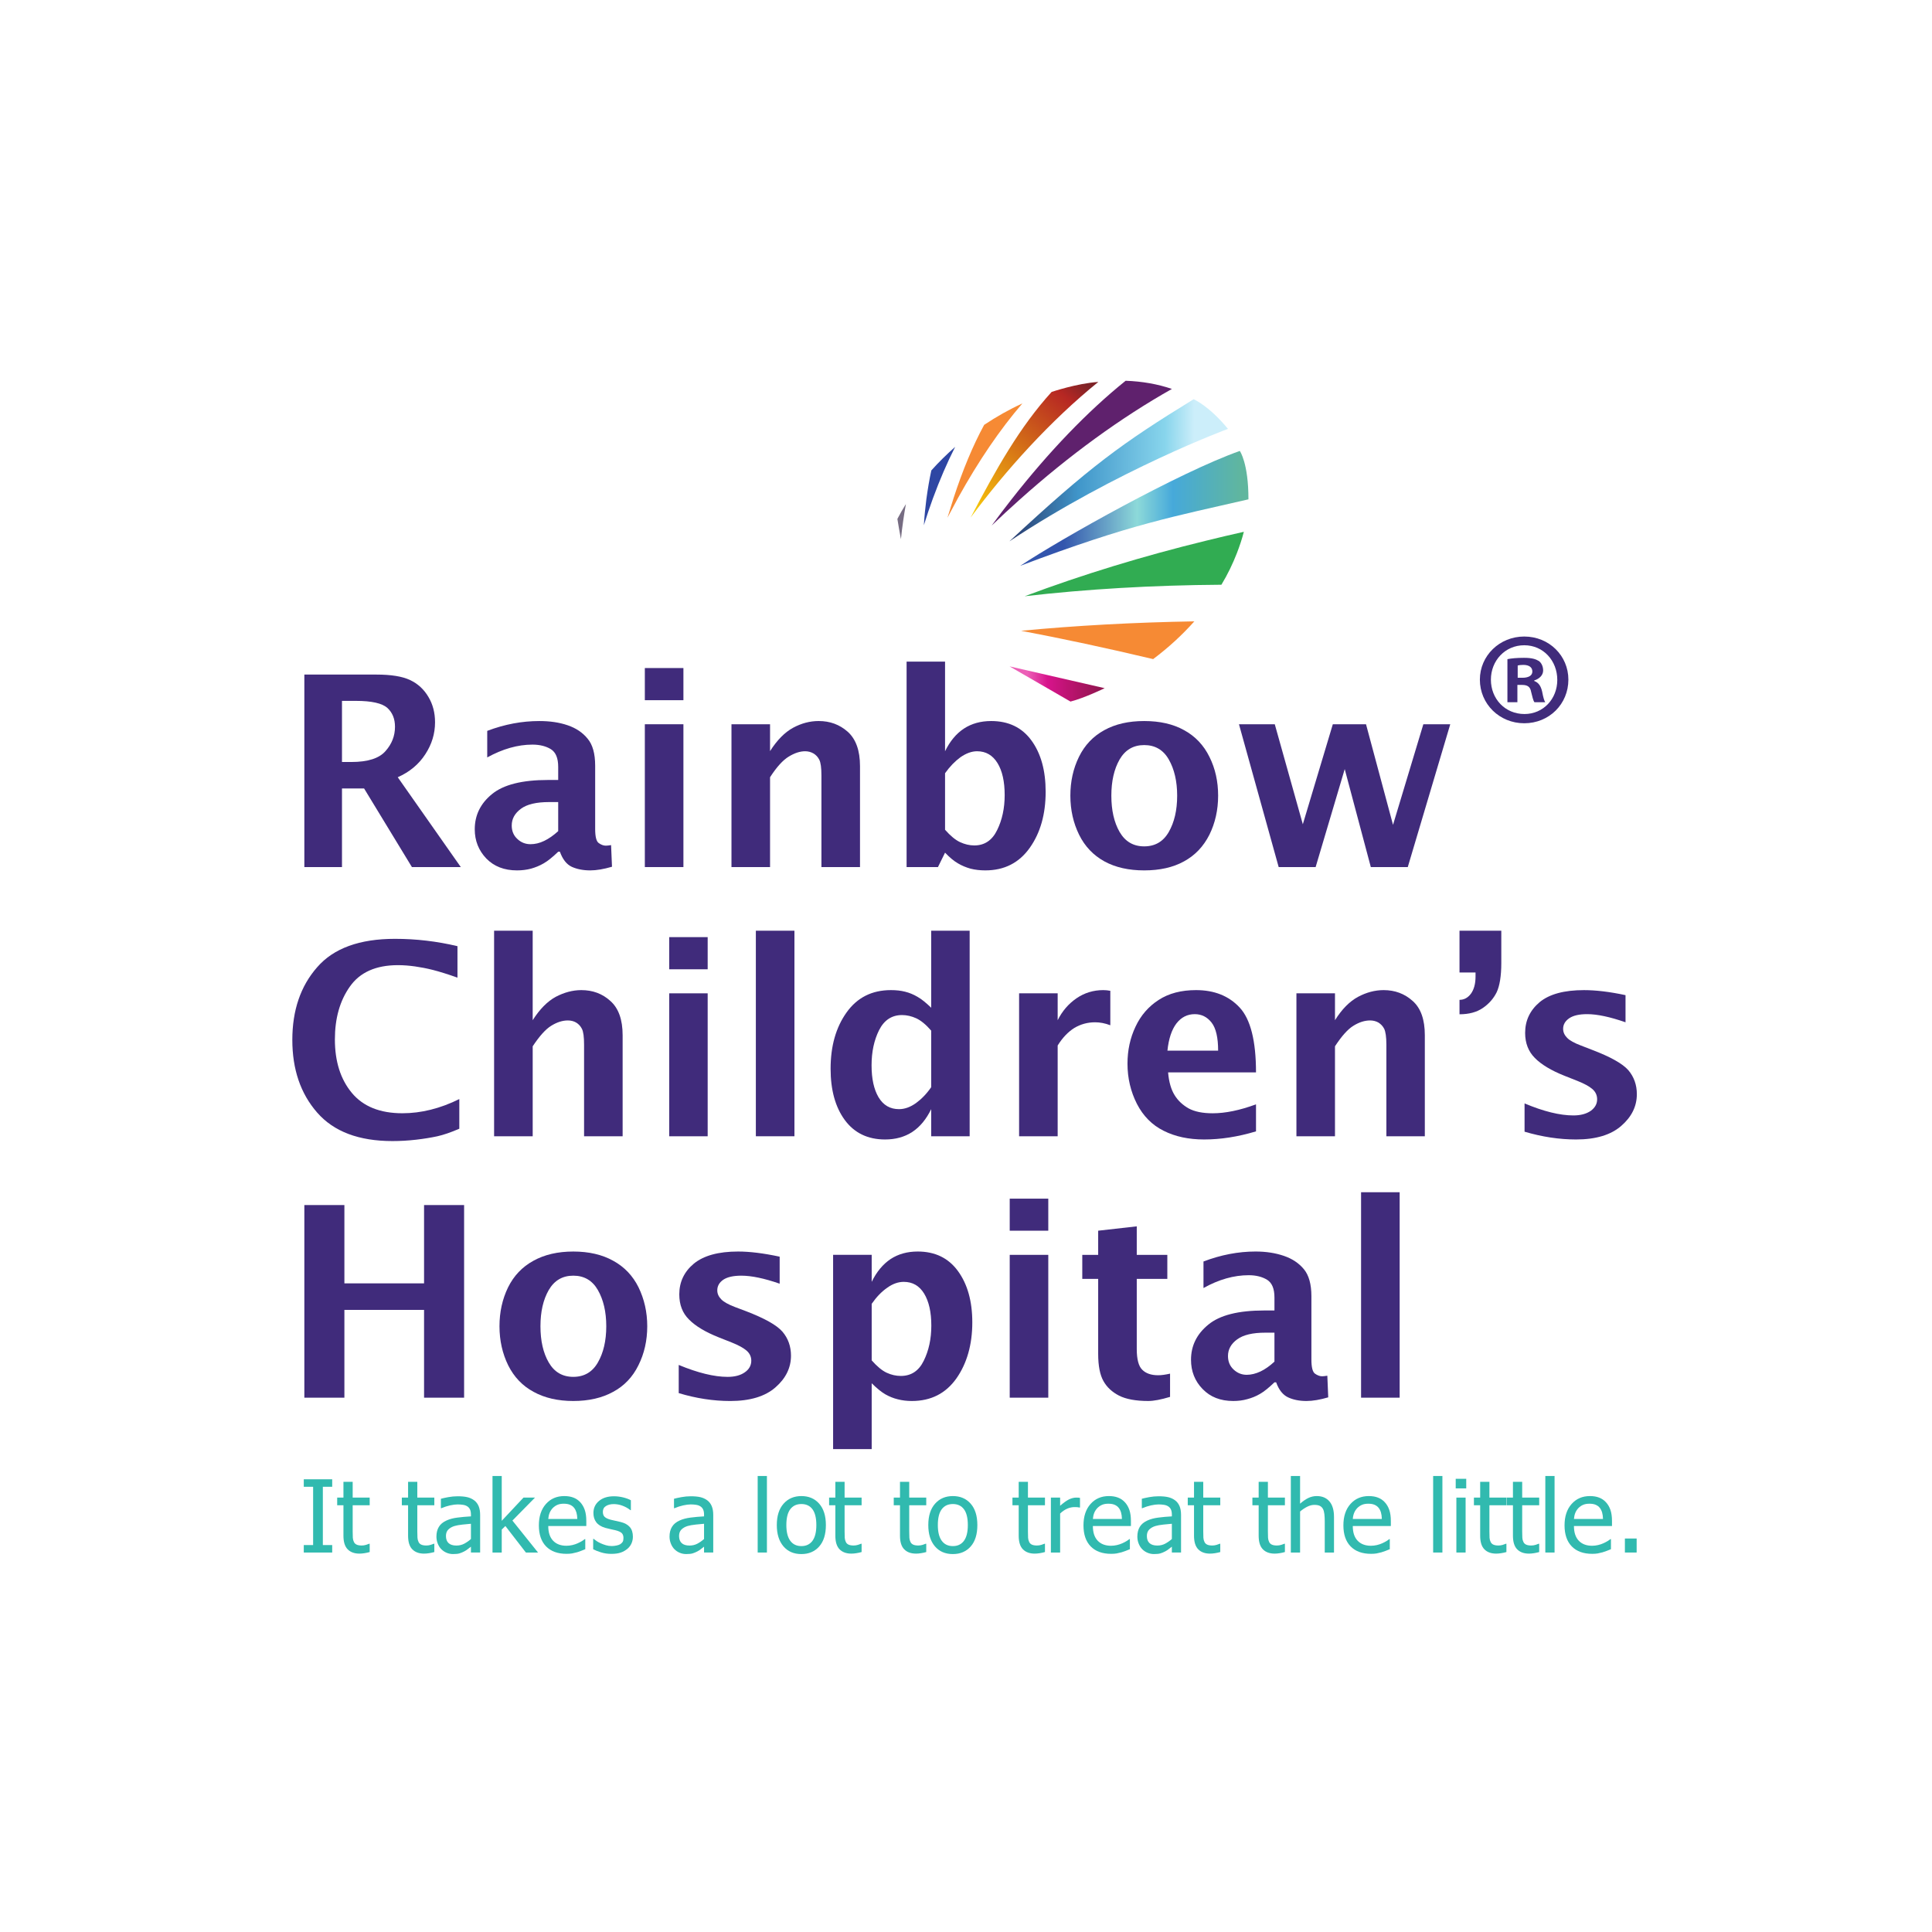 <?xml version="1.0" encoding="UTF-8" standalone="no"?>
<!-- Created with Inkscape (http://www.inkscape.org/) -->

<svg
   version="1.1"
   id="svg2"
   width="794.667"
   height="794.667"
   viewBox="0 0 794.667 794.667"
   sodipodi:docname="LOGO RCH F(1).eps"
   xmlns:inkscape="http://www.inkscape.org/namespaces/inkscape"
   xmlns:sodipodi="http://sodipodi.sourceforge.net/DTD/sodipodi-0.dtd"
   xmlns="http://www.w3.org/2000/svg"
   xmlns:svg="http://www.w3.org/2000/svg">
  <defs
     id="defs6">
    <clipPath
       clipPathUnits="userSpaceOnUse"
       id="clipPath138">
      <path
         d="m 2994.91,4364.28 c 78.5,149.38 151.91,280.09 249.99,387.81 0,0 77.12,26.3 144.24,30.95 -148.27,-119.73 -286.8,-273.88 -394.23,-418.76 z"
         id="path136" />
    </clipPath>
    <linearGradient
       x1="301.815"
       y1="436.128"
       x2="335.52"
       y2="477.296"
       gradientUnits="userSpaceOnUse"
       gradientTransform="scale(10)"
       spreadMethod="pad"
       id="linearGradient148">
      <stop
         style="stop-opacity:1;stop-color:#f4d10d"
         offset="0"
         id="stop140" />
      <stop
         style="stop-opacity:1;stop-color:#f2b70c"
         offset="0.093"
         id="stop142" />
      <stop
         style="stop-opacity:1;stop-color:#b62723"
         offset="0.868"
         id="stop144" />
      <stop
         style="stop-opacity:1;stop-color:#7e2327"
         offset="1"
         id="stop146" />
    </linearGradient>
    <clipPath
       clipPathUnits="userSpaceOnUse"
       id="clipPath158">
      <path
         d="m 3114.6,4291.05 c 247.9,230.33 346.28,302.09 568.64,438.56 0,0 47.58,-20.38 105.82,-91.49 0,0 -340.97,-125.93 -674.46,-347.07 z"
         clip-rule="evenodd"
         id="path156" />
    </clipPath>
    <linearGradient
       x1="313.774"
       y1="451.416"
       x2="382.178"
       y2="450.583"
       gradientUnits="userSpaceOnUse"
       gradientTransform="scale(10)"
       spreadMethod="pad"
       id="linearGradient170">
      <stop
         style="stop-opacity:1;stop-color:#2b4275"
         offset="0"
         id="stop160" />
      <stop
         style="stop-opacity:1;stop-color:#4096ca"
         offset="0.279"
         id="stop162" />
      <stop
         style="stop-opacity:1;stop-color:#88d5ec"
         offset="0.667"
         id="stop164" />
      <stop
         style="stop-opacity:1;stop-color:#cceefa"
         offset="0.798"
         id="stop166" />
      <stop
         style="stop-opacity:1;stop-color:#cceefa"
         offset="1"
         id="stop168" />
    </linearGradient>
    <clipPath
       clipPathUnits="userSpaceOnUse"
       id="clipPath180">
      <path
         d="m 3147.94,4215.48 c 125.45,83.54 493.72,289.88 677.71,354.53 0,0 26.8,-37.26 26.62,-149.29 -229.06,-53 -361.19,-75.37 -704.33,-205.24 z"
         clip-rule="evenodd"
         id="path178" />
    </clipPath>
    <linearGradient
       x1="314.794"
       y1="439.275"
       x2="385.227"
       y2="439.275"
       gradientUnits="userSpaceOnUse"
       gradientTransform="scale(10)"
       spreadMethod="pad"
       id="linearGradient194">
      <stop
         style="stop-opacity:1;stop-color:#3355ad"
         offset="0"
         id="stop182" />
      <stop
         style="stop-opacity:1;stop-color:#3355ad"
         offset="0.189"
         id="stop184" />
      <stop
         style="stop-opacity:1;stop-color:#8dd9d9"
         offset="0.512"
         id="stop186" />
      <stop
         style="stop-opacity:1;stop-color:#46a9da"
         offset="0.669"
         id="stop188" />
      <stop
         style="stop-opacity:1;stop-color:#60b69e"
         offset="0.969"
         id="stop190" />
      <stop
         style="stop-opacity:1;stop-color:#60b69e"
         offset="1"
         id="stop192" />
    </linearGradient>
    <clipPath
       clipPathUnits="userSpaceOnUse"
       id="clipPath204">
      <path
         d="m 3303.18,3796.7 c -32.93,19.04 -188.06,108.58 -188.06,108.58 L 3408.63,3838 c 0,0 -62.4,-30.34 -105.45,-41.3 z"
         clip-rule="evenodd"
         id="path202" />
    </clipPath>
    <linearGradient
       x1="311.512"
       y1="385.098"
       x2="340.862"
       y2="385.098"
       gradientUnits="userSpaceOnUse"
       gradientTransform="scale(10)"
       spreadMethod="pad"
       id="linearGradient218">
      <stop
         style="stop-opacity:1;stop-color:#ec5fb7"
         offset="0"
         id="stop206" />
      <stop
         style="stop-opacity:1;stop-color:#ec5fb7"
         offset="0.188"
         id="stop208" />
      <stop
         style="stop-opacity:1;stop-color:#d7148c"
         offset="0.398"
         id="stop210" />
      <stop
         style="stop-opacity:1;stop-color:#b6136b"
         offset="0.672"
         id="stop212" />
      <stop
         style="stop-opacity:1;stop-color:#921551"
         offset="0.953"
         id="stop214" />
      <stop
         style="stop-opacity:1;stop-color:#921551"
         offset="1"
         id="stop216" />
    </linearGradient>
  </defs>
  <sodipodi:namedview
     id="namedview4"
     pagecolor="#ffffff"
     bordercolor="#000000"
     borderopacity="0.25"
     inkscape:showpageshadow="2"
     inkscape:pageopacity="0.0"
     inkscape:pagecheckerboard="0"
     inkscape:deskcolor="#d1d1d1" />
  <g
     id="g8"
     inkscape:groupmode="layer"
     inkscape:label="ink_ext_XXXXXX"
     transform="matrix(1.333,0,0,-1.333,0,794.667)">
    <g
       id="g10"
       transform="scale(0.1)">
      <path
         d="m 1025.04,1170.89 h -87.681 v 23.08 h 28.84 v 179.85 h -28.84 v 23.08 h 87.681 v -23.08 h -28.845 v -179.85 h 28.845 v -23.08"
         style="fill:#31baaf;fill-opacity:1;fill-rule:nonzero;stroke:none"
         id="path12" />
      <path
         d="m 1109.18,1167.55 c -15.58,0 -27.73,4.42 -36.43,13.31 -8.7,8.8 -13,22.82 -13,41.96 v 93.91 h -19.3 v 23.67 h 19.3 v 48.77 h 28.5 v -48.77 h 52.48 v -23.67 h -52.48 v -80.57 c 0,-8.59 0.15,-15.24 0.45,-19.89 0.33,-4.68 1.48,-9.02 3.49,-13.04 1.7,-3.57 4.5,-6.21 8.33,-7.96 3.86,-1.78 9.06,-2.67 15.64,-2.67 4.64,0 9.14,0.67 13.49,2.04 4.35,1.38 7.51,2.53 9.41,3.38 h 1.67 v -25.6 c -5.36,-1.49 -10.78,-2.76 -16.32,-3.57 -5.5,-0.86 -10.59,-1.3 -15.23,-1.3"
         style="fill:#31baaf;fill-opacity:1;fill-rule:nonzero;stroke:none"
         id="path14" />
      <path
         d="m 1308.64,1167.55 c -15.57,0 -27.72,4.42 -36.42,13.31 -8.7,8.8 -13.01,22.82 -13.01,41.96 v 93.91 h -19.29 v 23.67 h 19.29 v 48.77 h 28.47 v -48.77 h 52.52 v -23.67 h -52.52 v -80.57 c 0,-8.59 0.18,-15.24 0.49,-19.89 0.29,-4.68 1.48,-9.02 3.49,-13.04 1.67,-3.57 4.49,-6.21 8.32,-7.96 3.87,-1.78 9.04,-2.67 15.65,-2.67 4.61,0 9.14,0.67 13.49,2.04 4.32,1.38 7.47,2.53 9.36,3.38 h 1.72 v -25.6 c -5.36,-1.49 -10.78,-2.76 -16.32,-3.57 -5.5,-0.86 -10.59,-1.3 -15.24,-1.3"
         style="fill:#31baaf;fill-opacity:1;fill-rule:nonzero;stroke:none"
         id="path16" />
      <path
         d="m 1453.14,1188.96 c -2.34,-1.75 -5.42,-4.13 -9.32,-7.17 -3.91,-3.13 -7.62,-5.59 -11.34,-7.44 -5.02,-2.6 -9.89,-4.61 -14.6,-6.06 -4.69,-1.41 -11.31,-2.08 -19.78,-2.08 -7.02,0 -13.64,1.26 -19.89,3.9 -6.28,2.6 -11.77,6.36 -16.53,11.12 -4.57,4.64 -8.22,10.36 -10.93,17.2 -2.71,6.8 -4.09,14.05 -4.09,21.63 0,11.75 2.46,21.74 7.44,29.96 4.9,8.25 12.74,14.83 23.49,19.66 9.51,4.39 20.73,7.39 33.7,9.03 12.94,1.71 26.91,2.94 41.85,3.76 v 5.46 c 0,6.69 -1,12.04 -3,16.17 -2.05,4.05 -4.87,7.24 -8.52,9.44 -3.64,2.34 -8.1,3.9 -13.34,4.64 -5.28,0.78 -10.67,1.19 -16.24,1.19 -6.58,0 -14.31,-1.04 -23.23,-2.97 -8.88,-2.01 -17.81,-4.83 -26.68,-8.63 h -1.71 v 29.03 c 5.27,1.49 12.82,3.16 22.63,4.98 9.81,1.82 19.55,2.72 29.14,2.72 11.63,0 21.44,-0.9 29.43,-2.72 8,-1.82 15.17,-5.13 21.56,-9.85 6.13,-4.64 10.74,-10.7 13.79,-18.06 3.05,-7.4 4.57,-16.39 4.57,-27.02 v -115.92 h -28.4 z m 0,23.67 v 0 47.02 c -6.76,-0.56 -15.31,-1.42 -25.68,-2.45 -10.41,-1.09 -18.76,-2.61 -25.16,-4.5 -7.55,-2.35 -13.86,-5.88 -18.8,-10.67 -4.95,-4.83 -7.44,-11.53 -7.44,-20.11 0,-9.74 2.75,-17.06 8.22,-22.04 5.45,-4.98 13.45,-7.43 23.97,-7.43 8.99,0 17.13,1.93 24.42,5.83 7.32,3.91 14.12,8.66 20.47,14.35"
         style="fill:#31baaf;fill-opacity:1;fill-rule:nonzero;stroke:none"
         id="path18" />
      <path
         d="m 1660.2,1170.89 h -37.47 l -63.3,81.81 -11.22,-10.9 v -70.91 h -28.5 v 236.15 h 28.5 v -138.25 l 67.09,71.61 h 35.49 l -69.65,-70.87 79.06,-98.64"
         style="fill:#31baaf;fill-opacity:1;fill-rule:nonzero;stroke:none"
         id="path20" />
      <path
         d="m 1748.02,1166.91 c -26.98,0 -47.95,7.62 -62.89,22.82 -14.93,15.28 -22.37,36.91 -22.37,64.93 0,27.65 7.25,49.62 21.7,65.97 14.46,16.32 33.38,24.5 56.72,24.5 10.52,0 19.81,-1.49 27.91,-4.58 8.11,-3.01 15.2,-7.76 21.26,-14.27 6.06,-6.47 10.71,-14.38 13.97,-23.71 3.2,-9.37 4.84,-20.84 4.84,-34.37 v -15.5 h -117.41 c 0,-19.78 4.95,-34.83 14.83,-45.24 9.96,-10.41 23.63,-15.64 41.15,-15.64 6.27,0 12.37,0.73 18.43,2.15 6.02,1.41 11.45,3.24 16.31,5.46 5.13,2.35 9.48,4.58 13.05,6.73 3.53,2.16 6.46,4.24 8.8,6.17 h 1.64 v -31.1 c -3.31,-1.3 -7.47,-2.94 -12.41,-4.99 -4.94,-1.97 -9.44,-3.49 -13.35,-4.61 -5.56,-1.52 -10.63,-2.67 -15.09,-3.49 -4.49,-0.78 -10.22,-1.23 -17.09,-1.23 z m 33.37,107.64 v 0 c -0.18,7.69 -1.11,14.31 -2.71,19.88 -1.67,5.57 -3.97,10.26 -6.99,14.12 -3.3,4.24 -7.65,7.47 -12.82,9.7 -5.2,2.23 -11.67,3.31 -19.32,3.31 -7.59,0 -14.05,-1.11 -19.37,-3.42 -5.31,-2.23 -10.11,-5.53 -14.49,-9.88 -4.24,-4.46 -7.48,-9.41 -9.7,-14.83 -2.23,-5.39 -3.64,-11.7 -4.24,-18.88 h 89.64"
         style="fill:#31baaf;fill-opacity:1;fill-rule:nonzero;stroke:none"
         id="path22" />
      <path
         d="m 1886.61,1166.77 c -11.34,0 -21.93,1.52 -31.78,4.57 -9.88,3.01 -18.06,6.28 -24.49,9.7 v 32.03 h 1.49 l 8.59,-6.39 c 3.26,-2.3 7.65,-4.75 13.12,-7.28 4.83,-2.19 10.18,-4.16 16.01,-5.91 5.8,-1.71 11.82,-2.56 18.14,-2.56 4.53,0 9.36,0.52 14.53,1.59 5.13,1.04 9,2.38 11.56,4.02 3.49,2.3 6.06,4.79 7.62,7.43 1.6,2.64 2.38,6.58 2.38,11.86 0,6.76 -1.86,11.89 -5.58,15.35 -3.65,3.37 -10.22,6.31 -19.62,8.62 -3.64,0.89 -8.4,1.97 -14.27,3.16 -5.87,1.23 -11.3,2.52 -16.21,3.93 -12.93,3.76 -22.33,9.56 -28.24,17.4 -5.88,7.84 -8.77,17.35 -8.77,28.47 0,15.28 5.76,27.73 17.27,37.35 11.53,9.63 26.88,14.39 45.98,14.39 9.41,0 18.88,-1.16 28.36,-3.46 9.51,-2.34 17.5,-5.27 23.97,-8.85 v -30.48 h -1.52 c -7.28,5.77 -15.39,10.34 -24.35,13.65 -8.96,3.38 -17.95,5.01 -27.05,5.01 -9.44,0 -17.36,-1.96 -23.83,-5.91 -6.5,-3.94 -9.7,-9.88 -9.7,-17.94 0,-7.04 1.9,-12.34 5.73,-15.8 3.86,-3.5 10.03,-6.36 18.55,-8.63 4.23,-1.07 8.95,-2.15 14.15,-3.23 5.2,-1.07 10.74,-2.31 16.47,-3.72 12.56,-3.12 21.96,-8.35 28.28,-15.6 6.32,-7.33 9.48,-17.25 9.48,-29.81 0,-7.25 -1.45,-14.16 -4.31,-20.7 -2.86,-6.51 -7.14,-12.12 -12.68,-16.76 -6.06,-5.06 -12.89,-8.89 -20.55,-11.52 -7.62,-2.64 -17.2,-3.98 -28.73,-3.98"
         style="fill:#31baaf;fill-opacity:1;fill-rule:nonzero;stroke:none"
         id="path24" />
      <path
         d="m 2172.45,1188.96 c -2.34,-1.75 -5.42,-4.13 -9.32,-7.17 -3.9,-3.13 -7.66,-5.59 -11.34,-7.44 -5.06,-2.6 -9.92,-4.61 -14.64,-6.06 -4.69,-1.41 -11.26,-2.08 -19.77,-2.08 -6.99,0 -13.61,1.26 -19.85,3.9 -6.32,2.6 -11.82,6.36 -16.58,11.12 -4.53,4.64 -8.18,10.36 -10.89,17.2 -2.71,6.8 -4.12,14.05 -4.12,21.63 0,11.75 2.49,21.74 7.47,29.96 4.9,8.25 12.75,14.83 23.49,19.66 9.51,4.39 20.73,7.39 33.7,9.03 12.94,1.71 26.87,2.94 41.85,3.76 v 5.46 c 0,6.69 -1,12.04 -3.04,16.17 -2.01,4.05 -4.87,7.24 -8.52,9.44 -3.6,2.34 -8.06,3.9 -13.34,4.64 -5.23,0.78 -10.63,1.19 -16.2,1.19 -6.58,0 -14.34,-1.04 -23.23,-2.97 -8.92,-2.01 -17.8,-4.83 -26.69,-8.63 h -1.71 v 29.03 c 5.28,1.49 12.83,3.16 22.64,4.98 9.82,1.82 19.52,2.72 29.14,2.72 11.59,0 21.45,-0.9 29.39,-2.72 8,-1.82 15.2,-5.13 21.59,-9.85 6.14,-4.64 10.75,-10.7 13.76,-18.06 3.08,-7.4 4.57,-16.39 4.57,-27.02 v -115.92 h -28.36 z m 0,23.67 v 0 47.02 c -6.76,-0.56 -15.34,-1.42 -25.72,-2.45 -10.37,-1.09 -18.73,-2.61 -25.12,-4.5 -7.54,-2.35 -13.86,-5.88 -18.81,-10.67 -4.94,-4.83 -7.43,-11.53 -7.43,-20.11 0,-9.74 2.76,-17.06 8.18,-22.04 5.49,-4.98 13.46,-7.43 24.01,-7.43 8.96,0 17.13,1.93 24.42,5.83 7.28,3.91 14.08,8.66 20.47,14.35"
         style="fill:#31baaf;fill-opacity:1;fill-rule:nonzero;stroke:none"
         id="path26" />
      <path
         d="m 2337.96,1170.93 h 28.5 v 236.16 h -28.5 v -236.16"
         style="fill:#31baaf;fill-opacity:1;fill-rule:nonzero;stroke:none"
         id="path28" />
      <path
         d="m 2548.39,1255.59 c 0,-28.58 -6.92,-50.58 -20.67,-66.08 -13.75,-15.53 -32.07,-23.34 -54.89,-23.34 -23.56,0 -42.11,8.03 -55.56,24.04 -13.53,16.06 -20.3,37.84 -20.3,65.38 0,28.32 6.96,50.29 20.85,65.97 13.94,15.73 32.26,23.57 55.01,23.57 22.82,0 41.14,-7.81 54.89,-23.46 13.75,-15.64 20.67,-37.65 20.67,-66.08 z m -29.43,0 v 0 c 0,21.93 -4.02,38.25 -12.01,48.91 -7.99,10.7 -19.37,16.06 -34.12,16.06 -14.87,0 -26.31,-5.36 -34.38,-16.06 -7.99,-10.66 -12.04,-26.98 -12.04,-48.91 0,-21.26 4.05,-37.39 12.04,-48.35 8.07,-11 19.51,-16.47 34.38,-16.47 14.68,0 26.01,5.36 34.05,16.14 8.02,10.81 12.08,27.02 12.08,48.68"
         style="fill:#31baaf;fill-opacity:1;fill-rule:nonzero;stroke:none"
         id="path30" />
      <path
         d="m 2627.07,1167.55 c -15.58,0 -27.73,4.42 -36.43,13.31 -8.69,8.8 -13.04,22.82 -13.04,41.96 v 93.91 h -19.25 v 23.67 h 19.25 v 48.77 h 28.54 v -48.77 h 52.49 v -23.67 h -52.49 v -80.57 c 0,-8.59 0.16,-15.24 0.45,-19.89 0.33,-4.68 1.48,-9.02 3.53,-13.04 1.67,-3.57 4.46,-6.21 8.29,-7.96 3.86,-1.78 9.07,-2.67 15.64,-2.67 4.65,0 9.15,0.67 13.5,2.04 4.34,1.38 7.5,2.53 9.4,3.38 h 1.68 v -25.6 c -5.36,-1.49 -10.79,-2.76 -16.33,-3.57 -5.5,-0.86 -10.59,-1.3 -15.23,-1.3"
         style="fill:#31baaf;fill-opacity:1;fill-rule:nonzero;stroke:none"
         id="path32" />
      <path
         d="m 2826.54,1167.55 c -15.61,0 -27.73,4.42 -36.42,13.31 -8.74,8.8 -13.05,22.82 -13.05,41.96 v 93.91 h -19.29 v 23.67 h 19.29 v 48.77 h 28.51 v -48.77 h 52.51 v -23.67 h -52.51 v -80.57 c 0,-8.59 0.18,-15.24 0.44,-19.89 0.34,-4.68 1.53,-9.02 3.53,-13.04 1.71,-3.57 4.5,-6.21 8.33,-7.96 3.83,-1.78 9.03,-2.67 15.65,-2.67 4.64,0 9.14,0.67 13.48,2.04 4.35,1.38 7.47,2.53 9.37,3.38 h 1.71 v -25.6 c -5.35,-1.49 -10.81,-2.76 -16.32,-3.57 -5.54,-0.86 -10.59,-1.3 -15.23,-1.3"
         style="fill:#31baaf;fill-opacity:1;fill-rule:nonzero;stroke:none"
         id="path34" />
      <path
         d="m 3015.79,1255.59 c 0,-28.58 -6.88,-50.58 -20.63,-66.08 -13.79,-15.53 -32.07,-23.34 -54.93,-23.34 -23.53,0 -42.07,8.03 -55.57,24.04 -13.52,16.06 -20.25,37.84 -20.25,65.38 0,28.32 6.95,50.29 20.86,65.97 13.89,15.73 32.21,23.57 54.96,23.57 22.86,0 41.14,-7.81 54.93,-23.46 13.75,-15.64 20.63,-37.65 20.63,-66.08 z m -29.4,0 v 0 c 0,21.93 -4.01,38.25 -12.01,48.91 -8.02,10.7 -19.4,16.06 -34.15,16.06 -14.87,0 -26.31,-5.36 -34.34,-16.06 -8.03,-10.66 -12.04,-26.98 -12.04,-48.91 0,-21.26 4.01,-37.39 12.04,-48.35 8.03,-11 19.47,-16.47 34.34,-16.47 14.68,0 26.01,5.36 34.04,16.14 8.07,10.81 12.12,27.02 12.12,48.68"
         style="fill:#31baaf;fill-opacity:1;fill-rule:nonzero;stroke:none"
         id="path36" />
      <path
         d="m 3192.81,1167.55 c -15.57,0 -27.7,4.42 -36.43,13.31 -8.7,8.8 -13,22.82 -13,41.96 v 93.91 h -19.29 v 23.67 h 19.29 v 48.77 h 28.5 v -48.77 h 52.52 v -23.67 h -52.52 v -80.57 c 0,-8.59 0.19,-15.24 0.44,-19.89 0.31,-4.68 1.49,-9.02 3.54,-13.04 1.71,-3.57 4.46,-6.21 8.28,-7.96 3.87,-1.78 9.07,-2.67 15.66,-2.67 4.64,0 9.13,0.67 13.49,2.04 4.34,1.38 7.5,2.53 9.4,3.38 h 1.71 v -25.6 c -5.35,-1.49 -10.86,-2.76 -16.35,-3.57 -5.5,-0.86 -10.6,-1.3 -15.24,-1.3"
         style="fill:#31baaf;fill-opacity:1;fill-rule:nonzero;stroke:none"
         id="path38" />
      <path
         d="m 3332.48,1309.78 h -1.52 l -6.77,1.11 c -2.38,0.15 -5.21,0.23 -8.59,0.23 -7.65,0 -15.31,-1.64 -22.89,-5.02 -7.54,-3.35 -14.76,-8.25 -21.52,-14.83 v -120.38 h -28.51 v 169.51 h 28.51 v -25.19 c 10.4,9.22 19.51,15.72 27.24,19.54 7.73,3.75 15.24,5.65 22.52,5.65 l 6.58,-0.18 4.95,-0.7 v -29.74"
         style="fill:#31baaf;fill-opacity:1;fill-rule:nonzero;stroke:none"
         id="path40" />
      <path
         d="m 3428.51,1166.91 c -27.01,0 -47.98,7.62 -62.88,22.82 -14.91,15.28 -22.38,36.91 -22.38,64.93 0,27.65 7.25,49.62 21.71,65.97 14.45,16.32 33.37,24.5 56.72,24.5 10.51,0 19.8,-1.49 27.91,-4.58 8.13,-3.01 15.2,-7.76 21.25,-14.27 6.07,-6.47 10.71,-14.38 13.98,-23.71 3.23,-9.37 4.83,-20.84 4.83,-34.37 v -15.5 h -117.4 c 0,-19.78 4.93,-34.83 14.86,-45.24 9.89,-10.41 23.6,-15.64 41.11,-15.64 6.27,0 12.41,0.73 18.43,2.15 6.02,1.41 11.45,3.24 16.31,5.46 5.13,2.35 9.48,4.58 13.02,6.73 3.56,2.16 6.5,4.24 8.84,6.17 h 1.64 v -31.1 c -3.32,-1.3 -7.48,-2.94 -12.42,-4.99 -4.98,-1.97 -9.44,-3.49 -13.34,-4.61 -5.61,-1.52 -10.59,-2.67 -15.09,-3.49 -4.54,-0.78 -10.22,-1.23 -17.1,-1.23 z m 33.38,107.64 v 0 c -0.19,7.69 -1.12,14.31 -2.72,19.88 -1.63,5.57 -3.94,10.26 -6.99,14.12 -3.34,4.24 -7.61,7.47 -12.81,9.7 -5.21,2.23 -11.64,3.31 -19.33,3.31 -7.58,0 -14.05,-1.11 -19.36,-3.42 -5.32,-2.23 -10.11,-5.53 -14.5,-9.88 -4.23,-4.46 -7.47,-9.41 -9.7,-14.83 -2.23,-5.39 -3.64,-11.7 -4.23,-18.88 h 89.64"
         style="fill:#31baaf;fill-opacity:1;fill-rule:nonzero;stroke:none"
         id="path42" />
      <path
         d="m 3615.94,1188.96 c -2.34,-1.75 -5.42,-4.13 -9.32,-7.17 -3.91,-3.13 -7.66,-5.59 -11.34,-7.44 -5.02,-2.6 -9.89,-4.61 -14.61,-6.06 -4.69,-1.41 -11.3,-2.08 -19.77,-2.08 -7.02,0 -13.64,1.26 -19.88,3.9 -6.32,2.6 -11.82,6.36 -16.54,11.12 -4.57,4.64 -8.22,10.36 -10.93,17.2 -2.75,6.8 -4.09,14.05 -4.09,21.63 0,11.75 2.49,21.74 7.43,29.96 4.91,8.25 12.79,14.83 23.49,19.66 9.52,4.39 20.74,7.39 33.71,9.03 12.9,1.71 26.91,2.94 41.85,3.76 v 5.46 c 0,6.69 -1,12.04 -3.05,16.17 -2,4.05 -4.82,7.24 -8.51,9.44 -3.6,2.34 -8.06,3.9 -13.3,4.64 -5.28,0.78 -10.67,1.19 -16.24,1.19 -6.59,0 -14.31,-1.04 -23.23,-2.97 -8.89,-2.01 -17.81,-4.83 -26.68,-8.63 h -1.68 v 29.03 c 5.24,1.49 12.79,3.16 22.6,4.98 9.81,1.82 19.51,2.72 29.1,2.72 11.63,0 21.48,-0.9 29.43,-2.72 8.03,-1.82 15.2,-5.13 21.59,-9.85 6.17,-4.64 10.75,-10.7 13.79,-18.06 3.01,-7.4 4.54,-16.39 4.54,-27.02 v -115.92 h -28.36 z m 0,23.67 v 0 47.02 c -6.76,-0.56 -15.35,-1.42 -25.68,-2.45 -10.41,-1.09 -18.77,-2.61 -25.16,-4.5 -7.55,-2.35 -13.87,-5.88 -18.81,-10.67 -4.95,-4.83 -7.43,-11.53 -7.43,-20.11 0,-9.74 2.75,-17.06 8.18,-22.04 5.5,-4.98 13.49,-7.43 23.97,-7.43 9.03,0 17.17,1.93 24.45,5.83 7.29,3.91 14.09,8.66 20.48,14.35"
         style="fill:#31baaf;fill-opacity:1;fill-rule:nonzero;stroke:none"
         id="path44" />
      <path
         d="m 3733.75,1167.55 c -15.57,0 -27.68,4.42 -36.41,13.31 -8.67,8.8 -13.02,22.82 -13.02,41.96 v 93.91 h -19.29 v 23.67 h 19.29 v 48.77 h 28.51 v -48.77 h 52.51 v -23.67 h -52.51 v -80.57 c 0,-8.59 0.19,-15.24 0.45,-19.89 0.29,-4.68 1.48,-9.02 3.49,-13.04 1.75,-3.57 4.5,-6.21 8.33,-7.96 3.86,-1.78 9.1,-2.67 15.65,-2.67 4.64,0 9.14,0.67 13.48,2.04 4.35,1.38 7.47,2.53 9.41,3.38 h 1.7 v -25.6 c -5.38,-1.49 -10.8,-2.76 -16.34,-3.57 -5.51,-0.86 -10.6,-1.3 -15.25,-1.3"
         style="fill:#31baaf;fill-opacity:1;fill-rule:nonzero;stroke:none"
         id="path46" />
      <path
         d="m 3933.23,1167.55 c -15.57,0 -27.73,4.42 -36.43,13.31 -8.7,8.8 -13,22.82 -13,41.96 v 93.91 h -19.33 v 23.67 h 19.33 v 48.77 h 28.5 v -48.77 h 52.48 v -23.67 h -52.48 v -80.57 c 0,-8.59 0.15,-15.24 0.41,-19.89 0.33,-4.68 1.52,-9.02 3.54,-13.04 1.7,-3.57 4.49,-6.21 8.32,-7.96 3.86,-1.78 9.06,-2.67 15.65,-2.67 4.64,0 9.13,0.67 13.48,2.04 4.35,1.38 7.47,2.53 9.41,3.38 h 1.67 v -25.6 c -5.35,-1.49 -10.82,-2.76 -16.32,-3.57 -5.5,-0.86 -10.58,-1.3 -15.23,-1.3"
         style="fill:#31baaf;fill-opacity:1;fill-rule:nonzero;stroke:none"
         id="path48" />
      <path
         d="m 4116.27,1170.89 h -28.55 v 96.52 c 0,7.8 -0.33,15.05 -1.11,21.78 -0.75,6.73 -2.23,12.11 -4.34,16.17 -2.31,4.24 -5.58,7.43 -9.67,9.51 -4.16,2.04 -9.85,3.09 -16.98,3.09 -7.11,0 -14.39,-1.9 -21.97,-5.69 -7.51,-3.79 -14.86,-8.7 -22.04,-14.79 v -126.59 h -28.55 v 236.15 h 28.55 v -85.44 c 8.51,7.58 16.87,13.41 25.16,17.47 8.29,4.01 17.06,6.06 26.28,6.06 16.68,0 29.69,-5.47 39.14,-16.47 9.36,-10.96 14.08,-26.91 14.08,-47.76 v -110.01"
         style="fill:#31baaf;fill-opacity:1;fill-rule:nonzero;stroke:none"
         id="path50" />
      <path
         d="m 4230.52,1166.91 c -27.02,0 -47.98,7.62 -62.88,22.82 -14.91,15.28 -22.38,36.91 -22.38,64.93 0,27.65 7.25,49.62 21.7,65.97 14.46,16.32 33.38,24.5 56.75,24.5 10.49,0 19.82,-1.49 27.88,-4.58 8.14,-3.01 15.2,-7.76 21.26,-14.27 6.1,-6.47 10.7,-14.38 13.97,-23.71 3.24,-9.37 4.88,-20.84 4.88,-34.37 v -15.5 h -117.45 c 0,-19.78 4.94,-34.83 14.86,-45.24 9.89,-10.41 23.61,-15.64 41.11,-15.64 6.24,0 12.41,0.73 18.44,2.15 6.02,1.41 11.44,3.24 16.31,5.46 5.17,2.35 9.48,4.58 13.01,6.73 3.61,2.16 6.5,4.24 8.84,6.17 h 1.64 v -31.1 c -3.31,-1.3 -7.43,-2.94 -12.41,-4.99 -4.98,-1.97 -9.44,-3.49 -13.35,-4.61 -5.57,-1.52 -10.63,-2.67 -15.09,-3.49 -4.49,-0.78 -10.22,-1.23 -17.09,-1.23 z m 33.37,107.64 v 0 c -0.15,7.69 -1.11,14.31 -2.71,19.88 -1.63,5.57 -3.94,10.26 -6.98,14.12 -3.35,4.24 -7.62,7.47 -12.83,9.7 -5.24,2.23 -11.63,3.31 -19.33,3.31 -7.58,0 -14.04,-1.11 -19.33,-3.42 -5.3,-2.23 -10.14,-5.53 -14.49,-9.88 -4.27,-4.46 -7.5,-9.41 -9.73,-14.83 -2.24,-5.39 -3.65,-11.7 -4.24,-18.88 h 89.64"
         style="fill:#31baaf;fill-opacity:1;fill-rule:nonzero;stroke:none"
         id="path52" />
      <path
         d="m 4422.22,1170.93 h 28.55 v 236.16 h -28.55 v -236.16"
         style="fill:#31baaf;fill-opacity:1;fill-rule:nonzero;stroke:none"
         id="path54" />
      <path
         d="m 4524.31,1368.84 h -32.48 v 29.58 h 32.48 z m -1.93,-197.91 v 0 h -28.51 v 169.48 h 28.51 v -169.48"
         style="fill:#31baaf;fill-opacity:1;fill-rule:nonzero;stroke:none"
         id="path56" />
      <path
         d="m 4616.75,1167.55 c -15.57,0 -27.7,4.42 -36.43,13.31 -8.69,8.8 -13,22.82 -13,41.96 v 93.91 h -19.29 v 23.67 h 19.29 v 48.77 h 28.5 v -48.77 h 52.48 v -23.67 h -52.48 v -80.57 c 0,-8.59 0.19,-15.24 0.41,-19.89 0.34,-4.68 1.53,-9.02 3.57,-13.04 1.71,-3.57 4.46,-6.21 8.29,-7.96 3.86,-1.78 9.07,-2.67 15.64,-2.67 4.65,0 9.15,0.67 13.5,2.04 4.34,1.38 7.5,2.53 9.4,3.38 h 1.67 v -25.6 c -5.35,-1.49 -10.82,-2.76 -16.32,-3.57 -5.5,-0.86 -10.59,-1.3 -15.23,-1.3"
         style="fill:#31baaf;fill-opacity:1;fill-rule:nonzero;stroke:none"
         id="path58" />
      <path
         d="m 4717.87,1167.55 c -15.61,0 -27.69,4.42 -36.42,13.31 -8.66,8.8 -13.01,22.82 -13.01,41.96 v 93.91 h -19.28 v 23.67 h 19.28 v 48.77 h 28.51 v -48.77 h 52.48 v -23.67 h -52.48 v -80.57 c 0,-8.59 0.15,-15.24 0.45,-19.89 0.29,-4.68 1.48,-9.02 3.49,-13.04 1.71,-3.57 4.49,-6.21 8.32,-7.96 3.87,-1.78 9.07,-2.67 15.65,-2.67 4.64,0 9.15,0.67 13.5,2.04 4.34,1.38 7.5,2.53 9.39,3.38 h 1.68 v -25.6 c -5.36,-1.49 -10.78,-2.76 -16.32,-3.57 -5.5,-0.86 -10.59,-1.3 -15.24,-1.3"
         style="fill:#31baaf;fill-opacity:1;fill-rule:nonzero;stroke:none"
         id="path60" />
      <path
         d="m 4768.35,1170.93 h 28.5 v 236.16 h -28.5 v -236.16"
         style="fill:#31baaf;fill-opacity:1;fill-rule:nonzero;stroke:none"
         id="path62" />
      <path
         d="m 4912.92,1166.91 c -27.02,0 -47.98,7.62 -62.88,22.82 -14.91,15.28 -22.38,36.91 -22.38,64.93 0,27.65 7.22,49.62 21.7,65.97 14.46,16.32 33.34,24.5 56.72,24.5 10.52,0 19.85,-1.49 27.91,-4.58 8.14,-3.01 15.2,-7.76 21.22,-14.27 6.1,-6.47 10.75,-14.38 14.02,-23.71 3.23,-9.37 4.83,-20.84 4.83,-34.37 v -15.5 h -117.41 c 0,-19.78 4.94,-34.83 14.87,-45.24 9.89,-10.41 23.6,-15.64 41.11,-15.64 6.23,0 12.41,0.73 18.42,2.15 6.03,1.41 11.42,3.24 16.33,5.46 5.12,2.35 9.47,4.58 13,6.73 3.57,2.16 6.5,4.24 8.85,6.17 h 1.63 v -31.1 c -3.31,-1.3 -7.47,-2.94 -12.41,-4.99 -4.98,-1.97 -9.44,-3.49 -13.35,-4.61 -5.56,-1.52 -10.63,-2.67 -15.12,-3.49 -4.5,-0.78 -10.15,-1.23 -17.06,-1.23 z m 33.37,107.64 v 0 c -0.18,7.69 -1.11,14.31 -2.71,19.88 -1.63,5.57 -3.97,10.26 -6.99,14.12 -3.34,4.24 -7.61,7.47 -12.82,9.7 -5.2,2.23 -11.67,3.31 -19.32,3.31 -7.59,0 -14.05,-1.11 -19.36,-3.42 -5.32,-2.23 -10.15,-5.53 -14.5,-9.88 -4.24,-4.46 -7.47,-9.41 -9.7,-14.83 -2.23,-5.39 -3.64,-11.7 -4.24,-18.88 h 89.64"
         style="fill:#31baaf;fill-opacity:1;fill-rule:nonzero;stroke:none"
         id="path64" />
      <path
         d="m 5013.87,1170.93 h 36.27 v 43.23 h -36.27 v -43.23"
         style="fill:#31baaf;fill-opacity:1;fill-rule:nonzero;stroke:none"
         id="path66" />
      <path
         d="m 1055.25,3610.23 h 28.65 c 51.22,0 86.11,11.27 105.55,33.56 19.81,22.23 29.36,47.24 29.36,75.16 0,24.37 -7.8,43.81 -23.67,58.27 -15.95,14.16 -48.05,21.59 -96.78,21.59 h -43.11 z M 939.105,3286 v 0 593.99 h 222.475 c 45.23,0 80.16,-5.61 103.84,-16.95 23.97,-11.27 42.71,-28.58 56.46,-51.88 13.78,-22.94 20.51,-49.06 20.51,-78.39 0,-34.97 -9.88,-67.82 -29.99,-98.56 -20.11,-31.07 -48.4,-54.75 -85.11,-70.99 L 1421.85,3286 h -150.82 l -147.62,242.62 h -68.16 V 3286 H 939.105"
         style="fill:#402b7b;fill-opacity:1;fill-rule:nonzero;stroke:none"
         id="path68" />
      <path
         d="m 1722.41,3396.86 v 89.72 h -28.28 c -38.84,0 -67.79,-6.72 -86.52,-20.51 -19.07,-14.12 -28.59,-31.03 -28.59,-51.92 0,-16.58 5.62,-30.7 17.29,-41.29 11.3,-10.9 25.08,-16.25 40.58,-16.25 13.83,0 27.95,3.2 42.41,10.22 14.12,6.73 28.62,16.95 43.11,30.03 z m 0,-63.55 v 0 c -17.31,-16.58 -32.15,-28.65 -44.52,-35.68 -12.71,-7.43 -25.8,-12.71 -39.55,-16.57 -13.38,-3.53 -27.91,-5.31 -43.07,-5.31 -39.55,0 -70.99,12.33 -94.7,36.71 -23.6,24.72 -35.64,54.75 -35.64,90.06 0,43.44 17.69,79.83 53.33,108.78 35.31,28.95 92.91,43.45 172.38,43.45 h 31.77 v 40.24 c 0,27.17 -7.39,45.2 -22.63,54.79 -14.83,9.11 -33.9,14.08 -56.87,14.08 -45.56,0 -92.13,-13.45 -139.48,-39.54 v 81.95 c 54.03,20.48 107.37,30.33 160.7,30.33 32.82,0 61.77,-4.24 87.57,-13.08 25.79,-8.78 46.27,-22.6 61.43,-41.29 15.57,-18.37 23.34,-46.28 23.34,-83.33 v -194.97 c 0,-24.01 3.53,-38.51 10.96,-43.78 7.4,-5.32 14.83,-8.11 21.86,-8.11 4.24,0 9.55,0.67 16.28,1.75 l 2.82,-66.75 c -25.46,-7.43 -47.72,-11.29 -67.12,-11.29 -22.22,0 -40.95,3.86 -56.82,10.96 -15.91,7.39 -28.32,22.93 -36.79,46.6 h -5.25"
         style="fill:#402b7b;fill-opacity:1;fill-rule:nonzero;stroke:none"
         id="path70" />
      <path
         d="m 1989.75,3726.71 h 119.04 V 3286 h -119.04 z m 0,173.42 v 0 h 119.04 v -99.2 h -119.04 v 99.2"
         style="fill:#402b7b;fill-opacity:1;fill-rule:nonzero;stroke:none"
         id="path72" />
      <path
         d="m 2257.08,3286 v 440.71 h 119.04 v -82.92 c 21.52,33.86 45.16,57.87 70.95,72 26.17,14.12 52.29,20.85 79.09,20.85 35.01,0 64.63,-10.97 89.75,-33.19 25.09,-22.64 37.77,-57.94 37.77,-105.92 V 3286 h -119.04 v 282.16 c 0,24.01 -2.09,40.29 -6.66,49.1 -4.27,8.51 -10.26,14.83 -18.02,19.44 -7.44,4.23 -15.91,6.69 -25.43,6.69 -16.24,0 -33.19,-5.65 -50.88,-16.58 -17.61,-10.59 -37.08,-31.85 -57.53,-63.59 V 3286 h -119.04"
         style="fill:#402b7b;fill-opacity:1;fill-rule:nonzero;stroke:none"
         id="path74" />
      <path
         d="m 2916.11,3401.14 c 16.61,-18.73 31.77,-31.44 46.27,-38.17 14.46,-6.65 28.95,-10.22 44.15,-10.22 31.41,0 55.08,15.87 70.24,47.27 15.58,31.52 23.31,67.5 23.31,108.12 0,42 -7.4,74.86 -22.22,98.9 -14.83,24.01 -35.69,36.35 -62.86,36.35 -16.95,0 -33.93,-6.4 -51.25,-18.36 -16.95,-12.35 -32.81,-28.62 -47.64,-49.44 z M 2797.43,3286 v 0 633.9 h 118.68 v -276.51 c 15.16,31.11 34.6,54.41 58.23,69.94 23.71,15.54 51.93,23.31 84.11,23.31 53.3,0 95,-19.74 124.28,-60.03 29.33,-40.29 43.79,-92.87 43.79,-158.22 0,-69.19 -16.24,-126.8 -49.1,-173.08 -32.82,-46.23 -78.38,-69.53 -137.03,-69.53 -16.24,0 -31.41,1.75 -45.53,5.27 -13.79,3.91 -26.83,9.18 -39.21,16.58 -12.33,7.1 -25.42,18.07 -39.54,32.85 l -21.9,-44.48 h -96.78"
         style="fill:#402b7b;fill-opacity:1;fill-rule:nonzero;stroke:none"
         id="path76" />
      <path
         d="m 3530.61,3349.89 c 33.52,0 58.98,14.82 75.89,44.52 16.98,29.66 25.83,66.75 25.83,111.95 0,44.48 -8.85,81.91 -25.83,111.6 -16.91,29.7 -42.37,44.49 -75.89,44.49 -33.56,0 -58.65,-14.79 -75.93,-44.49 -16.95,-29.69 -25.43,-67.12 -25.43,-111.6 0,-45.2 8.48,-82.29 25.43,-111.95 17.28,-29.7 42.37,-44.52 75.93,-44.52 z m 0,-74.14 v 0 c -47.72,0 -88.65,9.13 -122.91,27.87 -33.93,18.73 -60.06,45.9 -78.05,82.32 -17.65,36.01 -26.87,76.26 -26.87,120.42 0,43.81 8.85,83.69 26.5,119.71 17.65,36.01 43.78,63.59 78.05,82.29 34.3,19.02 75.22,28.24 123.28,28.24 48.02,0 89.3,-9.22 123.24,-28.24 34.23,-18.7 60.39,-46.28 78.04,-82.29 18.03,-36.02 26.84,-75.9 26.84,-119.71 0,-44.16 -9.14,-84.41 -26.84,-120.42 -18.39,-36.42 -44.11,-63.59 -78.41,-82.32 -33.9,-18.74 -74.85,-27.87 -122.87,-27.87"
         style="fill:#402b7b;fill-opacity:1;fill-rule:nonzero;stroke:none"
         id="path78" />
      <path
         d="m 3945.57,3286 -122.54,440.71 h 110.49 l 86.56,-308.63 92.55,308.63 h 102.42 l 83.33,-310.41 93.58,310.41 H 4475 L 4343.91,3286 h -114.03 l -80.53,302.31 -89.76,-302.31 h -114.02"
         style="fill:#402b7b;fill-opacity:1;fill-rule:nonzero;stroke:none"
         id="path80" />
      <path
         d="m 1417.28,2478.64 c -26.17,-11.33 -48.76,-19.06 -67.8,-23.3 -19.47,-4.2 -41.35,-7.8 -65.7,-10.59 -24.71,-2.83 -48.76,-4.2 -72.77,-4.2 -103.81,0 -181.19,29.28 -232.362,87.9 -51.257,58.64 -76.636,133.49 -76.636,224.29 0,91.06 25.379,165.98 76.636,224.22 50.842,58.65 131.002,87.6 240.122,87.6 64.67,0 128.93,-7.43 192.82,-22.63 v -97.12 c -30.73,10.97 -56.16,18.74 -75.55,23.72 -19.41,4.94 -38.14,8.43 -55.46,10.92 -17.65,2.46 -34.94,3.91 -52.59,3.91 -68.2,0 -117.63,-22.27 -148.36,-66.08 -31.08,-43.82 -46.27,-98.2 -46.27,-163.2 0,-67.76 17.35,-122.83 52.29,-164.87 34.93,-42 86.85,-62.85 156.09,-62.85 57.58,0 116.22,14.46 175.54,43.78 v -91.5"
         style="fill:#402b7b;fill-opacity:1;fill-rule:nonzero;stroke:none"
         id="path82" />
      <path
         d="m 1524.61,2455.34 v 634.31 h 119.08 v -276.18 c 21.49,33.89 45.16,57.87 70.92,72.03 26.16,13.75 52.66,20.84 79.09,20.84 35,0 65.04,-10.92 89.75,-33.55 25.09,-22.23 37.76,-57.53 37.76,-105.59 v -311.86 h -118.97 v 282.57 c 0,23.98 -2.15,40.22 -6.72,49.06 -4.28,8.44 -10.26,14.79 -17.99,19.4 -7.48,4.31 -15.95,6.36 -25.46,6.36 -16.21,0 -33.19,-5.24 -50.88,-16.2 -17.62,-10.6 -36.68,-32.19 -57.5,-63.56 v -277.63 h -119.08"
         style="fill:#402b7b;fill-opacity:1;fill-rule:nonzero;stroke:none"
         id="path84" />
      <path
         d="m 2064.97,2896.43 h 118.67 v -441.09 h -118.67 z m 0,173.41 v 0 h 118.67 v -99.23 h -118.67 v 99.23"
         style="fill:#402b7b;fill-opacity:1;fill-rule:nonzero;stroke:none"
         id="path86" />
      <path
         d="m 2332.31,2455.38 h 119.04 v 634.27 h -119.04 v -634.27"
         style="fill:#402b7b;fill-opacity:1;fill-rule:nonzero;stroke:none"
         id="path88" />
      <path
         d="m 2873.36,2781.32 c -16.23,18.73 -31.77,31.41 -46.27,38.13 -14.12,6.4 -28.95,9.93 -43.78,9.93 -31.44,0 -55.08,-15.58 -70.65,-46.31 -15.5,-31.03 -23.3,-67.09 -23.3,-108.75 0,-41.36 7.1,-74.14 21.52,-98.56 14.86,-24.68 35.67,-36.72 63.25,-36.72 17.66,0 34.94,6.39 52.3,18.73 16.95,12.34 32.81,28.58 46.93,49.06 z m 0,-325.98 v 0 83.7 c -15.2,-31.08 -34.63,-54.75 -58.27,-70.28 -23.68,-15.58 -51.92,-23.31 -84.07,-23.31 -53.33,0 -94.95,20.11 -124.28,60.03 -29.33,39.95 -43.78,92.87 -43.78,158.22 0,69.6 16.2,127.14 49.05,173.44 32.86,46.24 78.43,69.2 137.03,69.2 15.91,0 30.37,-1.45 43.82,-4.93 13.05,-3.2 25.76,-8.45 37.8,-15.54 12.34,-6.76 26.47,-18.36 42.7,-33.93 v 237.71 h 118.68 v -634.31 h -118.68"
         style="fill:#402b7b;fill-opacity:1;fill-rule:nonzero;stroke:none"
         id="path90" />
      <path
         d="m 3144.6,2455.34 v 441.09 h 119.01 v -82.96 c 14.09,28.24 33.56,50.84 58.27,67.76 24.35,16.61 51.92,25.11 82.28,25.11 7.07,0 14.5,-0.73 21.9,-2.14 v -106.3 c -16.61,6.35 -32.15,9.17 -46.98,9.17 -23.3,0 -44.86,-5.98 -64.29,-17.65 -19.07,-11.96 -36.35,-29.99 -51.18,-54 V 2455.34 H 3144.6"
         style="fill:#402b7b;fill-opacity:1;fill-rule:nonzero;stroke:none"
         id="path92" />
      <path
         d="m 3602.3,2719.52 h 156.43 c 0,40.28 -6.69,69.24 -20.14,86.52 -13.41,17.24 -30.7,26.13 -51.92,26.13 -22.94,0 -41.63,-9.52 -56.49,-28.58 -14.84,-19.44 -24.01,-47.35 -27.88,-84.07 z m 273.32,-249.02 v 0 c -56.12,-16.91 -109.45,-25.04 -159.97,-25.04 -47.67,0 -89.38,8.8 -125.02,26.83 -35.68,17.65 -63.22,45.56 -82.62,83.36 -19.1,37.76 -28.95,79.09 -28.95,123.62 0,40.95 8.07,79.08 24.67,114.05 16.25,34.98 40.29,62.52 71.4,82.63 31.45,20.48 69.91,30.4 115.44,30.4 56.12,0 101.01,-17.69 134.54,-53.67 33.6,-36.05 50.51,-102.8 50.51,-200.25 h -271.24 c 2.5,-30.07 9.55,-53.37 20.14,-70.32 10.63,-17.31 25.43,-30.73 43.46,-40.91 18.39,-9.93 43.11,-14.91 73.81,-14.91 39.54,0 84.03,9.21 133.83,27.58 v -83.37"
         style="fill:#402b7b;fill-opacity:1;fill-rule:nonzero;stroke:none"
         id="path94" />
      <path
         d="m 4000.32,2455.34 v 441.09 h 118.99 v -82.96 c 21.23,33.89 44.87,57.87 71.03,72.03 25.72,13.75 52.26,20.84 79.05,20.84 34.64,0 64.63,-10.92 89.72,-33.55 25.09,-22.23 37.43,-57.53 37.43,-105.59 v -311.86 h -118.63 v 282.57 c 0,23.98 -2.5,40.22 -6.73,49.06 -4.24,8.44 -10.6,14.79 -18,19.4 -7.76,4.31 -16.27,6.36 -25.45,6.36 -16.58,0 -33.53,-5.24 -51.22,-16.2 -17.62,-10.6 -36.71,-32.19 -57.2,-63.56 v -277.63 h -118.99"
         style="fill:#402b7b;fill-opacity:1;fill-rule:nonzero;stroke:none"
         id="path96" />
      <path
         d="m 4553,2960.72 h -49.46 v 128.93 h 128.96 v -99.97 c 0,-39.88 -4.98,-69.95 -14.16,-89.69 -9.55,-19.4 -23.67,-35.68 -42.74,-48.76 -19.06,-13.05 -43.07,-19.44 -72.06,-19.44 v 44.53 c 14.12,0 25.83,6.35 35.34,19.06 9.19,12.75 14.12,30.37 14.12,52.63 v 12.71"
         style="fill:#402b7b;fill-opacity:1;fill-rule:nonzero;stroke:none"
         id="path98" />
      <path
         d="m 4704.28,2469.46 v 87.27 c 58.61,-24.76 109.12,-37.09 150.79,-37.09 22.22,0 39.91,4.9 53.33,14.08 13.08,9.56 19.81,21.22 19.81,35.68 0,12.71 -4.98,23.31 -14.87,31.81 -9.88,8.45 -25.05,16.58 -45.19,24.68 l -40.29,15.95 c -41.66,16.57 -72.03,34.93 -91.8,55.08 -19.77,19.73 -30.02,45.56 -30.02,77.34 0,38.51 15.16,69.91 44.85,94.99 30.03,24.73 75.56,37.06 136.66,37.06 36.05,0 78.79,-4.9 128.25,-15.53 v -83.71 c -47.71,16.62 -87.3,25.1 -118.33,25.1 -24.75,0 -43.08,-4.24 -55.44,-12.72 -12.39,-8.47 -18.74,-19.4 -18.74,-32.48 0,-10.63 4.27,-19.77 12.37,-27.91 7.73,-8.13 21.89,-15.91 42.38,-23.64 l 34.6,-13.42 c 56.86,-21.59 94.28,-42.73 111.94,-62.88 17.32,-20.48 26.16,-45.2 26.16,-73.81 0,-37.43 -15.9,-69.95 -48.05,-97.82 -31.78,-27.91 -78.38,-42.04 -139.48,-42.04 -51.92,0 -104.89,8.1 -158.93,24.01"
         style="fill:#402b7b;fill-opacity:1;fill-rule:nonzero;stroke:none"
         id="path100" />
      <path
         d="m 939.105,1648.73 v 594.4 H 1062.68 V 2001.5 h 245.82 v 241.63 h 123.57 v -594.4 H 1308.5 v 270.86 H 1062.68 V 1648.73 H 939.105"
         style="fill:#402b7b;fill-opacity:1;fill-rule:nonzero;stroke:none"
         id="path102" />
      <path
         d="m 1769.02,1712.99 c 33.53,0 58.98,14.8 75.89,44.53 16.98,29.29 25.83,66.75 25.83,111.6 0,44.82 -8.85,81.91 -25.83,111.58 -16.91,29.65 -42.36,44.52 -75.89,44.52 -33.56,0 -58.65,-14.87 -75.89,-44.52 -16.99,-29.67 -25.47,-66.76 -25.47,-111.58 0,-44.85 8.48,-82.31 25.47,-111.6 17.24,-29.73 42.33,-44.53 75.89,-44.53 z m 0,-74.48 v 0 c -47.68,0 -88.64,9.52 -122.54,28.22 -34.27,18.35 -60.4,45.89 -78.42,81.95 -17.65,36.01 -26.83,76.26 -26.83,120.44 0,43.75 8.81,83.7 26.5,120.05 17.62,35.68 43.78,63.22 78.01,81.92 34.3,19.06 75.22,28.61 123.28,28.61 48.05,0 89.3,-9.55 123.28,-28.61 34.23,-18.7 60.4,-46.24 78.05,-81.92 17.65,-36.35 26.83,-76.3 26.83,-120.05 0,-44.18 -9.18,-84.43 -27.24,-120.44 -17.66,-36.06 -43.75,-63.6 -78.05,-81.95 -33.9,-18.7 -74.82,-28.22 -122.87,-28.22"
         style="fill:#402b7b;fill-opacity:1;fill-rule:nonzero;stroke:none"
         id="path104" />
      <path
         d="m 2094.3,1662.86 v 86.89 c 58.94,-24.38 109.11,-36.79 150.77,-36.79 22.23,0 39.92,4.64 53.34,14.2 13.09,9.13 19.8,21.18 19.8,35.64 0,12.38 -4.94,22.96 -14.86,31.43 -9.89,8.52 -25.05,16.55 -45.23,24.68 l -40.25,15.95 c -41.62,16.57 -72.03,34.93 -91.8,55.07 -20.11,19.78 -30.03,45.57 -30.03,77.72 0,38.13 15.16,69.91 44.86,94.62 30.03,24.72 75.56,37.46 136.65,37.46 36.06,0 78.76,-5.31 128.23,-15.9 v -83.37 c -47.68,16.61 -87.27,24.76 -118.34,24.76 -24.71,0 -43.03,-4.24 -55.41,-12.38 -12.37,-8.47 -18.74,-19.43 -18.74,-32.89 0,-10.56 4.28,-19.74 12.39,-27.87 7.39,-7.77 21.89,-15.91 42.36,-23.68 l 34.6,-13.01 c 56.87,-21.92 94.3,-42.77 111.95,-63.25 17.32,-20.44 26.13,-45.19 26.13,-73.84 0,-37.02 -15.84,-69.92 -48.02,-97.83 -31.82,-27.87 -78.38,-41.99 -139.49,-41.99 -51.91,0 -104.87,8.09 -158.91,24.38"
         style="fill:#402b7b;fill-opacity:1;fill-rule:nonzero;stroke:none"
         id="path106" />
      <path
         d="m 2689.73,1763.84 c 16.61,-18.66 31.78,-31.41 46.27,-38.13 14.46,-6.69 28.95,-9.89 43.78,-9.89 31.74,0 55.45,15.57 70.66,46.98 15.49,31.43 23.3,67.45 23.3,108.11 0,41.99 -7.44,74.85 -22.26,99.16 -14.83,24.08 -35.64,36.05 -62.85,36.05 -16.99,0 -34.27,-6.02 -51.25,-18.36 -17.32,-11.97 -33.15,-28.58 -47.65,-49.44 z m -119.04,-273.7 v 0 599.34 h 119.04 v -83.36 c 15.16,31.07 34.6,54.41 58.27,70.31 23.64,15.54 51.55,23.31 83.7,23.31 53.67,0 95,-20.15 124.32,-60.44 29.29,-40.21 44.16,-92.84 44.16,-158.21 0,-68.82 -16.65,-126.77 -49.1,-173 -32.85,-46.28 -78.42,-69.58 -137.4,-69.58 -15.54,0 -30,1.75 -43.45,5.24 -13.41,3.2 -26.13,8.48 -38.13,15.21 -12.34,7.06 -26.13,18.4 -42.37,34.26 v -203.08 h -119.04"
         style="fill:#402b7b;fill-opacity:1;fill-rule:nonzero;stroke:none"
         id="path108" />
      <path
         d="m 3115.65,2089.44 h 119 v -440.71 h -119 z m 0,173.42 v 0 h 119 v -98.9 h -119 v 98.9"
         style="fill:#402b7b;fill-opacity:1;fill-rule:nonzero;stroke:none"
         id="path110" />
      <path
         d="m 3610.4,1651.19 c -28.24,-8.47 -50.47,-12.68 -67.08,-12.68 -38.84,0 -68.87,5.65 -90.43,16.58 -21.14,10.96 -37.42,25.76 -48.01,44.86 -10.59,18.69 -16.29,46.6 -16.29,83.32 v 232.03 h -49.05 v 74.14 h 49.05 v 74.52 l 119.05,13.45 v -87.97 h 94.32 v -74.14 h -94.32 v -216.15 c 0,-31.78 5.65,-53.34 16.95,-64.26 11.3,-11.3 27.54,-16.95 49.46,-16.95 9.86,0 22.23,1.78 36.35,4.94 v -71.69"
         style="fill:#402b7b;fill-opacity:1;fill-rule:nonzero;stroke:none"
         id="path112" />
      <path
         d="m 3932.52,1759.97 v 89.35 h -28.28 c -38.84,0 -67.46,-6.69 -86.53,-20.48 -19.06,-13.75 -28.58,-31.04 -28.58,-51.55 0,-16.94 5.66,-30.74 17.29,-41.67 11.67,-10.92 25.08,-16.31 40.62,-16.31 13.79,0 27.92,3.57 42.37,10.3 14.12,6.65 28.58,16.94 43.11,30.36 z m 0,-63.92 v 0 c -17.32,-16.62 -32.15,-28.62 -44.52,-35.68 -12.68,-7.43 -25.8,-12.67 -39.55,-16.25 -13.41,-3.86 -27.95,-5.61 -43.11,-5.61 -39.51,0 -70.95,12.34 -94.66,37.06 -23.64,24.38 -35.64,54.41 -35.64,90.05 0,43.11 17.69,79.46 53.29,108.4 35.34,29.37 92.92,43.79 172.42,43.79 h 31.77 v 39.92 c 0,27.2 -7.43,45.19 -22.63,54.78 -14.84,9.1 -33.9,14.12 -56.87,14.12 -45.56,0 -92.17,-13.12 -139.48,-39.58 V 2069 c 54.03,20.48 107.41,30.74 160.7,30.74 32.82,0 61.77,-4.65 87.57,-13.49 25.79,-8.82 46.26,-22.6 61.43,-40.93 15.54,-18.69 23.3,-46.6 23.3,-83.32 v -195.3 c 0,-23.71 3.57,-38.5 11,-43.82 7.4,-5.28 14.84,-8.1 21.86,-8.1 4.24,0 9.51,0.7 16.28,1.75 l 2.78,-66.76 c -25.42,-7.43 -47.67,-11.26 -67.07,-11.26 -22.23,0 -40.96,3.83 -56.87,11.26 -15.83,7.43 -28.29,22.64 -36.75,46.28 h -5.25"
         style="fill:#402b7b;fill-opacity:1;fill-rule:nonzero;stroke:none"
         id="path114" />
      <path
         d="m 4199.82,1648.73 h 119.05 v 633.94 h -119.05 v -633.94"
         style="fill:#402b7b;fill-opacity:1;fill-rule:nonzero;stroke:none"
         id="path116" />
      <path
         d="m 4703.27,3970.48 c 59.06,0 101.98,-47.76 101.98,-107.03 0,-58.32 -42.92,-105.18 -101.28,-105.18 -59.94,0 -103.58,46.86 -103.58,106.11 0,58.34 43.64,106.1 102.88,106.1 z m 0,26.91 v 0 c -76.23,0 -136.89,-59.28 -136.89,-133.01 0,-75.34 60.66,-134.62 136.89,-134.62 76.96,0 136.21,59.28 136.21,134.62 0,73.73 -59.25,133.01 -136.21,133.01 z m -20.18,-89.38 v 0 c 3.19,0.93 8.73,1.86 16.98,1.86 19.29,0 28.25,-8.29 28.25,-20.48 0,-13.75 -13.76,-19.25 -30.78,-19.25 h -14.45 z m -0.93,-59.95 v 0 h 14.68 c 17.02,0 25.05,-6.43 27.57,-20.89 3.91,-15.42 6.43,-27.58 10.34,-32.41 h 33.34 c -3.24,4.83 -5.76,12.9 -9.67,33.12 -4.16,17.88 -11.48,27.53 -24.38,32.37 v 1.6 c 16.13,5.06 27.57,16.31 27.57,30.78 0,13.11 -5.72,23.67 -13.07,29.16 -9.67,5.77 -20.89,9.89 -46.16,9.89 -21.83,0 -38.84,-1.6 -51,-4.12 v -132.8 h 30.78 v 53.3"
         style="fill:#402b7b;fill-opacity:1;fill-rule:nonzero;stroke:none"
         id="path118" />
      <path
         d="m 3616.11,4761.35 c -43.36,14.92 -91.65,23.44 -142.79,25.24 -117.96,-94.84 -236.9,-218.82 -352.36,-366.2 -20.6,-26.28 -40.82,-52.93 -61.08,-80.63 28.07,26.99 56.48,53.23 85.26,78.87 154.15,138.15 313.98,254.28 470.97,342.72"
         style="fill:#5f216d;fill-opacity:1;fill-rule:nonzero;stroke:none"
         id="path120" />
      <path
         d="m 3036.79,4650.53 c -34.81,-63.92 -66.06,-139.24 -94.13,-225.17 -6.43,-19.92 -12.74,-40.48 -19.18,-61.49 11.03,21.01 22.06,41.57 33.05,61.79 62.53,112.99 129.29,211.07 198.18,290.95 -41.19,-18.84 -80.62,-41.19 -117.92,-66.08"
         style="fill:#f68a34;fill-opacity:1;fill-rule:nonzero;stroke:none"
         id="path122" />
      <path
         d="m 3161.81,4121.7 c 189.66,21.98 394.27,34.09 607.03,35.5 19.18,31.63 34.84,64.26 47.58,96.96 8.49,22.02 16,44.07 21.68,66.39 -39.47,-8.82 -78.49,-18.05 -117.6,-27.7 -192.12,-46.87 -380.77,-104.39 -558.69,-171.15"
         style="fill:#31ac52;fill-opacity:1;fill-rule:nonzero;stroke:none"
         id="path124" />
      <path
         d="m 2779.99,4297.82 c 3.93,38.35 9.23,74.57 15.29,108.29 -9.27,-14.88 -18.17,-30.13 -26.27,-45.79 3.17,-19.55 6.72,-40.48 10.98,-62.5"
         style="fill:#766c82;fill-opacity:1;fill-rule:nonzero;stroke:none"
         id="path126" />
      <path
         d="m 2873.77,4509.88 c -6.05,-27.7 -10.99,-57.2 -15.29,-88.45 -3.21,-25.6 -6.01,-52.55 -7.81,-80.62 8.9,28.37 18.13,55.76 27.7,82.05 21.31,58.19 44.41,111.53 68.92,159.78 -25.94,-23.02 -50.79,-47.2 -73.52,-72.76"
         style="fill:#2e46a3;fill-opacity:1;fill-rule:nonzero;stroke:none"
         id="path128" />
      <path
         d="m 3558.21,3927.74 c 46.87,35.14 89.48,74.19 127.13,116.47 -187.54,-3.18 -366.91,-13.12 -534.52,-29.08 127.5,-24.18 263.89,-53.3 407.39,-87.39"
         style="fill:#f68a34;fill-opacity:1;fill-rule:nonzero;stroke:none"
         id="path130" />
      <g
         id="g132">
        <g
           id="g134"
           clip-path="url(#clipPath138)">
          <path
             d="m 2994.91,4364.28 c 78.5,149.38 151.91,280.09 249.99,387.81 0,0 77.12,26.3 144.24,30.95 -148.27,-119.73 -286.8,-273.88 -394.23,-418.76"
             style="fill:url(#linearGradient148);fill-opacity:1;fill-rule:nonzero;stroke:none"
             id="path150" />
        </g>
      </g>
      <g
         id="g152">
        <g
           id="g154"
           clip-path="url(#clipPath158)">
          <path
             d="m 3114.6,4291.05 c 247.9,230.33 346.28,302.09 568.64,438.56 0,0 47.58,-20.38 105.82,-91.49 0,0 -340.97,-125.93 -674.46,-347.07"
             style="fill:url(#linearGradient170);fill-opacity:1;fill-rule:nonzero;stroke:none"
             id="path172" />
        </g>
      </g>
      <g
         id="g174">
        <g
           id="g176"
           clip-path="url(#clipPath180)">
          <path
             d="m 3147.94,4215.48 c 125.45,83.54 493.72,289.88 677.71,354.53 0,0 26.8,-37.26 26.62,-149.29 -229.06,-53 -361.19,-75.37 -704.33,-205.24"
             style="fill:url(#linearGradient194);fill-opacity:1;fill-rule:nonzero;stroke:none"
             id="path196" />
        </g>
      </g>
      <g
         id="g198">
        <g
           id="g200"
           clip-path="url(#clipPath204)">
          <path
             d="m 3303.18,3796.7 c -32.93,19.04 -188.06,108.58 -188.06,108.58 L 3408.63,3838 c 0,0 -62.4,-30.34 -105.45,-41.3"
             style="fill:url(#linearGradient218);fill-opacity:1;fill-rule:nonzero;stroke:none"
             id="path220" />
        </g>
      </g>
    </g>
  </g>
</svg>
